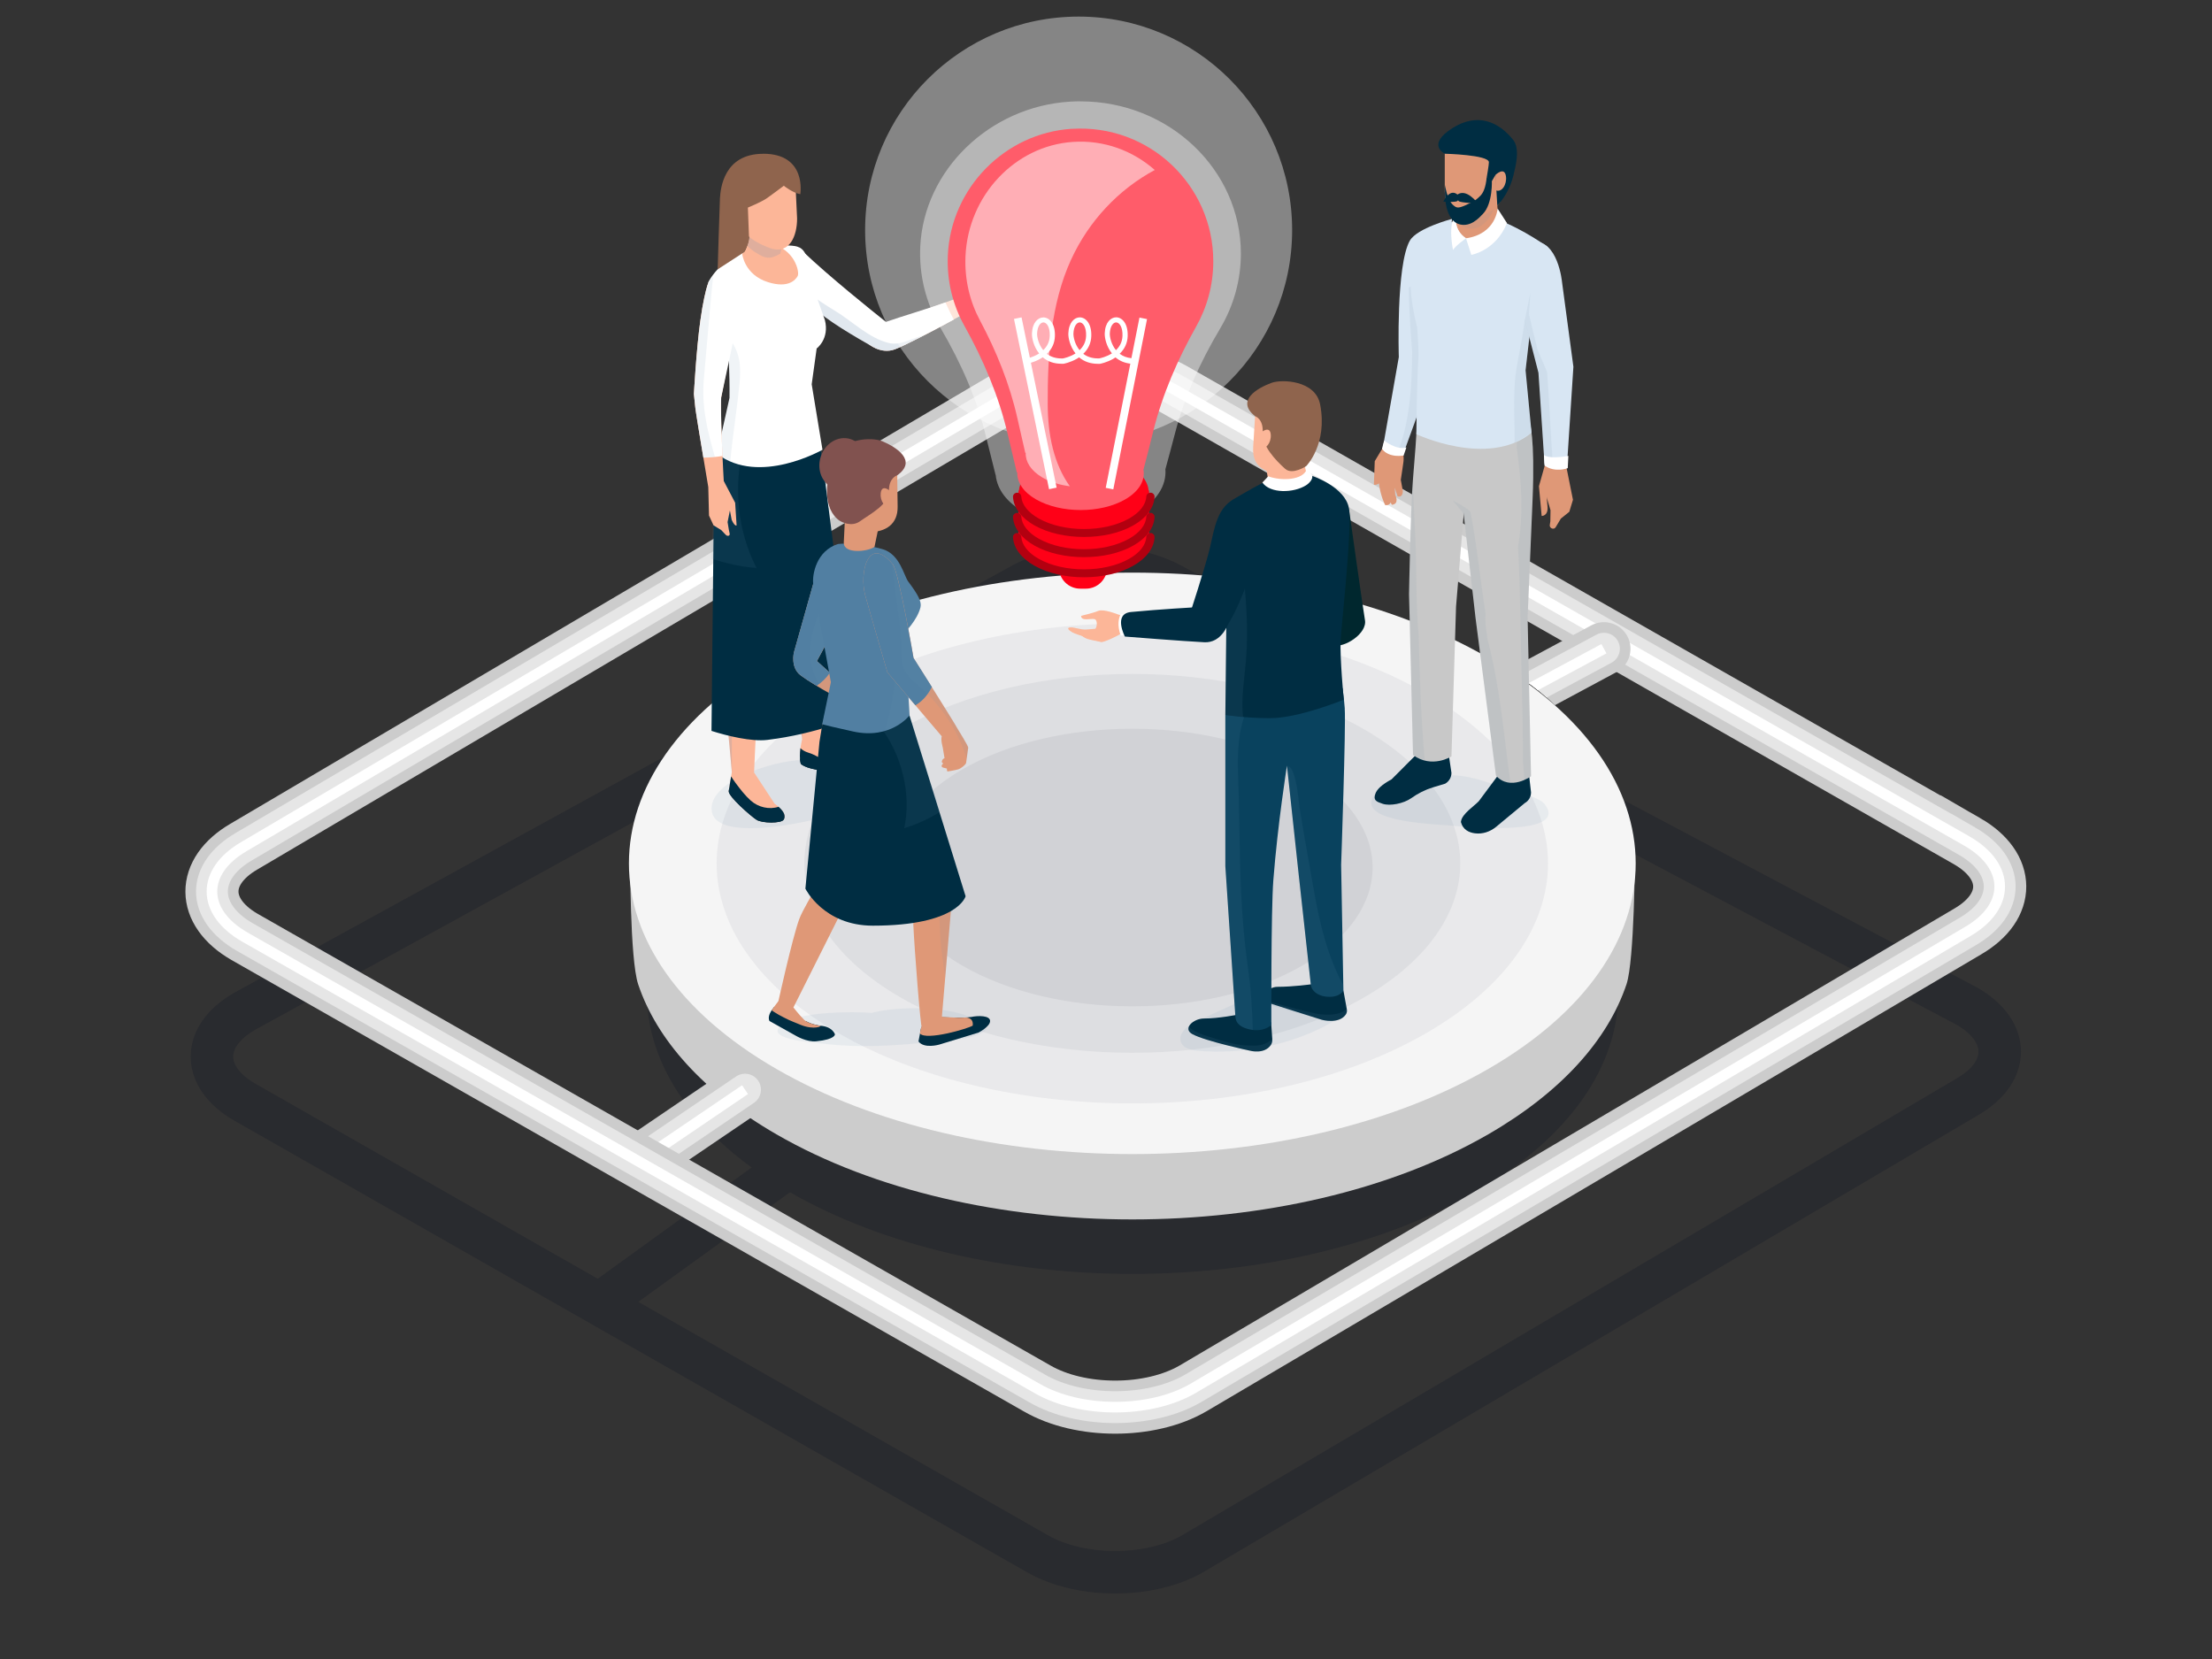 <?xml version="1.0" encoding="UTF-8"?><svg xmlns="http://www.w3.org/2000/svg" xmlns:xlink="http://www.w3.org/1999/xlink" viewBox="0 0 400 300"><rect x="0" y="0" width="400" height="300" fill="#333333" stroke="none"/><defs><style>.cls-1,.cls-2,.cls-3,.cls-4,.cls-5,.cls-6,.cls-7{fill:none;}.cls-2{stroke-linejoin:round;}.cls-2,.cls-3{stroke:#e6e6e6;stroke-width:6px;}.cls-2,.cls-6{stroke-linecap:round;}.cls-8{fill:#8f644d;}.cls-9{fill:#81524f;}.cls-10{fill:#ff0017;}.cls-3,.cls-4,.cls-5,.cls-6,.cls-7{stroke-miterlimit:10;}.cls-11{fill:#6f91a2;}.cls-11,.cls-12,.cls-13{mix-blend-mode:multiply;}.cls-11,.cls-13{opacity:.1;}.cls-14{fill:#00081d;}.cls-14,.cls-15,.cls-16,.cls-17,.cls-18,.cls-19{fill-rule:evenodd;}.cls-20{fill:#09425e;}.cls-21{fill:#d8e6f3;}.cls-15{fill:#d1d2d6;}.cls-22{opacity:.5;}.cls-22,.cls-23,.cls-24{fill:#fff;}.cls-23{opacity:.4;}.cls-16{fill:#e9e9eb;}.cls-25{fill:#002d42;}.cls-4{stroke:#00081d;stroke-width:8px;}.cls-26{isolation:isolate;}.cls-27{fill:#b30010;}.cls-28{fill:#00272e;}.cls-17{fill:#dddee1;}.cls-29{fill:#ff5c6a;}.cls-18{fill:#f5f5f5;}.cls-30{fill:#517fa2;}.cls-31,.cls-12{opacity:.2;}.cls-5,.cls-6{stroke:#ccc;stroke-width:10px;}.cls-12,.cls-13{fill:#6c90b1;}.cls-19{fill:#ccc;}.cls-32{fill:#df9877;}.cls-33{clip-path:url(#clippath);}.cls-34{fill:#c8c8c8;}.cls-7{stroke:#fff;stroke-width:2px;}.cls-35{fill:#fcb698;}</style><clipPath id="clippath"><path class="cls-1" d="M231.87,52.53s19.46,7.4,27.68,17.17l18.72-14.4-28.49-15.76-17.91,12.98Z"/></clipPath><symbol id="base" viewBox="0 0 346.76 235.28"><g class="cls-26"><g class="cls-31"><line class="cls-4" x1="113.44" y1="155.08" x2="78.8" y2="180.12"/><path class="cls-14" d="M243.09,84.89c35.73,20.64,35.73,54.09,0,74.72-35.72,20.63-93.65,20.63-129.37,0-35.73-20.64-35.73-54.09,0-74.72,35.72-20.64,93.65-20.64,129.37,0Z"/><path class="cls-4" d="M335.62,124.68L186.33,45.54c-8.13-4.7-21.28-4.7-29.36,0L11.03,125.69c-8.08,4.7-8.04,12.31.1,17.01l149.3,85.06c8.14,4.7,21.28,4.7,29.36,0l145.93-86.07c8.08-4.7,8.04-12.31-.1-17.01Z"/></g><path class="cls-19" d="M245.41,71.35c17.12,9.89,27.62,25.06,27.62,25.06,0,0-.07,19.63-1.58,24.12-3.47,10.36-12.15,20.24-26.04,28.26-37.03,21.38-97.07,21.38-134.09,0-13.89-8.02-22.57-17.91-26.04-28.26-1.58-4.73-1.5-24.12-1.5-24.12,0,0,10.73-15.36,27.54-25.06,37.02-21.39,97.07-21.39,134.09,0Z"/><path class="cls-18" d="M245.41,59.03c37.03,21.39,37.03,56.06,0,77.45-37.03,21.38-97.07,21.38-134.09,0-37.04-21.39-37.04-56.06,0-77.45,37.02-21.39,97.07-21.39,134.09,0Z"/><path class="cls-16" d="M233.73,65.78c30.58,17.65,30.58,46.28,0,63.95-30.58,17.66-80.16,17.66-110.73,0-30.58-17.66-30.58-46.3,0-63.95,30.58-17.67,80.16-17.67,110.73,0Z"/><path class="cls-17" d="M222.05,72.52c24.12,13.94,24.12,36.53,0,50.47-24.13,13.93-63.25,13.93-87.38,0-24.12-13.94-24.12-36.53,0-50.47,24.13-13.93,63.25-13.93,87.38,0Z"/><path class="cls-15" d="M210.36,80.05c17.69,10.2,17.69,26.75,0,36.97-17.67,10.22-46.33,10.22-64.01,0-17.68-10.22-17.68-26.77,0-36.97,17.68-10.21,46.34-10.21,64.01,0Z"/><line class="cls-6" x1="105.41" y1="140.38" x2="86.83" y2="152.99"/><line class="cls-2" x1="105.41" y1="140.38" x2="86.83" y2="152.99"/><line class="cls-7" x1="105.41" y1="140.38" x2="86.83" y2="152.99"/><path class="cls-5" d="M335.62,93.58L186.33,8.52c-8.13-4.7-21.28-4.7-29.36,0L11.03,94.59c-8.08,4.7-8.04,12.31.1,17.01l149.3,85.06c8.14,4.7,21.28,4.7,29.36,0l145.93-86.07c8.08-4.7,8.04-12.31-.1-17.01Z"/><path class="cls-3" d="M335.62,93.58L186.33,8.52c-8.13-4.7-21.28-4.7-29.36,0L11.03,94.59c-8.08,4.7-8.04,12.31.1,17.01l149.3,85.06c8.14,4.7,21.28,4.7,29.36,0l145.93-86.07c8.08-4.7,8.04-12.31-.1-17.01Z"/><path class="cls-7" d="M335.62,93.58L186.33,8.52c-8.13-4.7-21.28-4.7-29.36,0L11.03,94.59c-8.08,4.7-8.04,12.31.1,17.01l149.3,85.06c8.14,4.7,21.28,4.7,29.36,0l145.93-86.07c8.08-4.7,8.04-12.31-.1-17.01Z"/><g class="cls-33"><line class="cls-6" x1="267.2" y1="57.32" x2="243.23" y2="70.2"/><line class="cls-2" x1="267.2" y1="57.32" x2="243.23" y2="70.2"/><line class="cls-7" x1="267.2" y1="57.32" x2="243.23" y2="70.2"/></g></g></symbol></defs><g class="cls-26"><g id="Layer_1"><rect class="cls-1" x="0" y="0" width="400" height="300" rx="20.33" ry="20.33"/><use width="346.76" height="235.28" transform="translate(33.53 62.28) scale(.96)" xlink:href="#base"/><path class="cls-35" d="M175.36,53.09c-.18.12-13.34,4.7-15.66,5.91s-2.64,3.21-2.64,3.21c0,0,2.21,1.91,4.78.95,2.57-.96,15.37-7.72,15.81-8.59.06-.12-2.18-1.55-2.29-1.48Z"/><path class="cls-35" d="M180.41,51.54c-.25-.43.09-.25,1.14-.74,1.06-.49.56-1.08.56-1.08,0,0-2.15.92-3.33,1.1-1.33.21-1.32.37-2.19.92-.87.55-1.15,1.52-1.4,1.76,0,0-1.06,2.14,1.31,1.96,2.36-.18,5.2-.5,6.01-.81.81-.31.21-2.81.02-2.93-.19-.12-1.87.25-2.11-.18Z"/><path class="cls-35" d="M185.24,51.01c-.5-.07-1.3.29-2.17.55s-2.59.18-2.59.18l1.42.8c1.8-.07,3.65-1.24,3.65-1.24,0,0-.09-.26-.31-.29Z"/><path class="cls-35" d="M185.89,51.6c-.5-.07-1.37.33-2.24.59-.87.26-3.03.49-3.03.49l1.72.52c1.8-.07,3.86-1.3,3.86-1.3,0,0-.09-.26-.31-.29Z"/><path class="cls-35" d="M185.96,52.48c-.49-.1-1.38.25-2.26.46s-3.06.27-3.06.27l1.52.69c1.8.04,4.1-1.11,4.1-1.11,0,0-.08-.27-.3-.31Z"/><path class="cls-35" d="M185.71,53.34c-.49-.1-1.38.25-2.27.46-.88.21-3.06.27-3.06.27l1.19.66c1.8.04,4.43-1.08,4.43-1.08,0,0-.08-.27-.3-.31Z"/><path class="cls-24" d="M170.98,54.68c-3.31,1.19-8.23,2.62-10.77,3.53-2.56-2.03-10.37-8.3-14.86-12.59-1.07-1.02-4.97-1.36-6.22,2.74,0,0,2.96,2.44,6.75,6.18,2.66,2.62,6.19,4.9,11.56,7.95.19.13.46.29.78.44.07.04.13.08.2.12,0,0,0-.01.01-.02.88.37,2.1.63,3.41.14,1.52-.57,6.62-3.17,10.63-5.38-.48-.94-.95-1.88-1.39-2.85-.04-.08-.07-.17-.11-.25Z"/><path class="cls-13" d="M146,137.48c-4.21-.48-17.25,3.17-17.33,8.68-.07,5.43,12.3,3.34,16.41,2.52,2.8-.56,13.13-2.89,13.69-6.21.76-4.5-10.84-5.34-12.77-4.98Z"/><path class="cls-12" d="M160.68,62.01c-3.54-.85-6.62-3.96-9.66-5.79-3.24-1.95-6.43-4.28-9.31-6.74-1.48-1.26-1.29-2.92-.33-4.07-.93.48-1.78,1.4-2.25,2.94,0,0,2.96,2.44,6.75,6.18,2.66,2.62,6.19,4.9,11.56,7.95.19.13.46.29.78.44.07.04.13.08.2.12,0,0,0-.01.01-.02.88.37,2.1.63,3.41.14.89-.33,3-1.36,5.4-2.59-2.25.5-4.28,2-6.56,1.45Z"/><path class="cls-35" d="M154.6,139.05c-1.32-1-5.09-3.9-5.64-6.23l-3.74.2s-.91,3.04-.4,5.09c0,0,.49.6,2.5,1,1.95.4,3.31,1.86,4.69,2.41,1.38.55,3.56.05,3.88-.27,0,0,.41-.25.36-.75,0,0-.31-.45-1.63-1.46Z"/><path class="cls-25" d="M154.6,139.05c-.05-.04-.11-.08-.17-.13-.89.24-1.83.27-2.81-.05-1.96-.64-3.46-2.18-5.46-2.77-.59-.18-1.06-.46-1.42-.81-.12.92-.16,1.96.06,2.82,0,0,.49.6,2.5,1,1.95.4,3.31,1.86,4.69,2.41,1.38.55,3.56.05,3.88-.27,0,0,.41-.25.36-.75,0,0-.31-.45-1.63-1.46Z"/><path class="cls-25" d="M151.64,140.6c-1.22-.52-2.2-1.41-3.39-1.98-1.17-.57-2.43-.64-3.49-1.4-.03-.02-.06-.05-.09-.08.02.34.06.67.14.98,0,0,.49.6,2.5,1,1.95.4,3.31,1.86,4.69,2.41,1.38.55,3.56.05,3.88-.27,0,0,.41-.25.36-.75,0,0-.03-.04-.09-.11-1.32,1-2.97.85-4.5.2Z"/><path class="cls-35" d="M140.06,145.32l-3.69-5.62-4.02-.12s-.45,2.55-.57,3.49c-.12.94,4.05,4.58,5.05,5.2,1.03.63,4.36.64,4.84,0,.55-.73.06-1.77-1.61-2.95Z"/><path class="cls-25" d="M135.78,144.79c-1.06-.95-1.94-2.1-2.78-3.23-.27-.37-.54-.76-.79-1.17-.14.83-.35,2.07-.42,2.67-.12.94,4.05,4.58,5.05,5.2,1.03.63,4.36.64,4.84,0,.46-.61.18-1.43-.89-2.37-1.68.56-3.68.09-5.01-1.11Z"/><path class="cls-25" d="M135.65,146.5c-1.37-1.14-3.03-2.49-3.78-4.07-.04.25-.07.46-.09.63-.12.94,4.05,4.58,5.05,5.2,1.03.63,4.36.64,4.84,0,.09-.11.14-.24.17-.37-2.14.84-4.52,0-6.2-1.39Z"/><path class="cls-35" d="M129.61,87.26c0,1.52.64,5.06.64,5.06l1.2,21.68s-1.29,4.94-.58,10.87c.76,6.32,1.48,14.87,1.48,14.87,0,0,.94.55,1.83.55,1.18,0,2.18-.58,2.18-.58,0,0,.95-22.87,1.54-24.8s3.27-21.61,3.27-21.61l6.79-12.08-16.52-.59s-1.88-.2-1.84,6.64Z"/><path class="cls-12" d="M129.61,87.26c0,1.52.64,5.06.64,5.06l1.2,21.68s-1.29,4.94-.58,10.87c.76,6.32,1.48,14.87,1.48,14.87,0,0-.02-14.05-.08-15.83-.11-3.24-.41-6.96,1.42-9.77.05-1.77-.21-3.55-.16-5.33.1-3.5.94-7.3,5.12-7.61.53-.04.99.03,1.39.17.62-4.36,1.13-8.08,1.13-8.08l6.79-12.08-16.52-.59s-1.88-.2-1.84,6.64Z"/><path class="cls-35" d="M139.57,91.02l3.88,19.39s-.39,7.18-.18,10.36c.22,3.18,1.79,12.82,1.79,12.82,0,0,.42.61,1.84.61,1.94,0,2.25-.72,2.25-.72,0,0-.59-3.4.41-19.35.47-7.54.5-8.12-1.13-33.49l-8.86,10.38Z"/><path class="cls-12" d="M139.57,91.02l3.88,19.39s-.39,7.18-.18,10.36c.22,3.18,1.79,12.82,1.79,12.82,0,0,.01.01.03.03-.29-2.56-.28-5.14-.46-7.61-.59-8.3.75-11.08.02-16.38-.55-4.04-.09-6.34,3.17-8.93.57-.45,1.18-.68,1.78-.75-.21-4.19-.58-10.12-1.17-19.31l-8.86,10.38Z"/><path class="cls-25" d="M131.45,80.62s-2.38.56-2.33,7.4c0,1.52-.46,44.15-.46,44.15,2.84.9,7.22,1.97,10.09,1.63,8.99-1.09,15.92-4.14,15.92-4.14l-6.28-49.05h-16.94Z"/><path class="cls-13" d="M134.46,80.62h-3s-2.38.57-2.33,7.4c0,1.52-.46,13.02-.46,13.02,2.26.72,5.47,1.53,8.14,1.66-3.49-6.74-4.2-14.77-2.34-22.09Z"/><path class="cls-24" d="M149.15,57.84l-1.48-4.21-1.47-3.71c-.26-1.11-.12-2.57-.31-3.31-.45-1.7-1.5-1.92-1.5-1.92,0,0-.28-.19-1.18-.26-3.23-.26-11.33-.05-15.06,6.47-.77,1.34,2.73,1.98,2.73,1.98,0,0,1.16,10.56,1.04,19.07l-2.25,10.1c7.59,5.85,19.06-.72,19.06-.72l-1.95-11.84.9-6.48s2.36-1.72,1.48-5.16Z"/><path class="cls-13" d="M131.55,60.76c.23,3.43.42,7.51.37,11.2l-2.25,10.1c.76.58,1.56,1.04,2.38,1.39.44-4.64,1.2-9.27,1.66-13.9.31-3.1.21-5.6-1.69-8.18-.16-.21-.31-.42-.47-.62Z"/><path class="cls-35" d="M139.24,44.08c-2.87-.54-5.03,1.8-5.03,1.8,0,0,.36,3.8,4.69,5.15,3.64,1.13,4.93-.39,5.34-1.1.41-.71-.55-5.02-5.01-5.85Z"/><path class="cls-35" d="M135.45,42.03c.25,1.68-1.06,3.94-1.06,3.94l5.98,1.54c1.67-2.77.99-6.12.99-6.12l-5.92.64Z"/><path class="cls-12" d="M135.45,42.03c.12.77-.1,1.66-.36,2.4.73.73,1.71,1.41,2.76,1.9.61.29,1.31.35,1.95.14.47-.15.9-.35,1.29-.6.71-2.29.27-4.47.27-4.47l-5.92.64Z"/><path class="cls-35" d="M132.7,34.12l.88,5.93c.7,3.36,6.06,4.94,6.06,4.94,3.14.82,4.5-2.27,4.5-5.48l-.35-7.34-11.09,1.95Z"/><path class="cls-8" d="M138.01,27.81c-7.15,0-7.72,6.32-7.82,8.06-.08,1.53-.41,12.83-.41,12.83l4.83-3.13s.83-1.5.84-2.52l-.21-5.51s2.3-.95,3.29-1.6c.68-.45,3.21-2.35,3.21-2.35,0,0,1.56,1.27,2.98,1.53,0,0,1.24-7.32-6.71-7.32Z"/><path class="cls-35" d="M128.89,50.7c-.46.09-.84.44-.97.89-.29.95-.8,2.95-1.28,6.42-.72,5.19-1.16,13.24-1.16,13.24,0,0,.13,1.23.26,2.51.11,1.07,1.8,11.09,2.34,14.32l.13,5.15.82,1.77,1.4.86s.65.67.75.79c.33.42.91.28.75-.24l-.12-.55-.24-1.45.42-2.1.32,1.69c.57,1.26.89,1.01.89,1.01l-.26-4.1-2.06-3.93s-.65-11.01-.47-15.09c0,0,3.03-15.51,3.11-16.46.07-.89-.97-5.46-4.63-4.73Z"/><path class="cls-24" d="M133.89,55.14c.08-.89-1.12-5.92-4.77-5.18-.46.09-1.07,1.19-1.2,1.63-.29.95-.8,2.95-1.28,6.42-.72,5.19-1.16,13.24-1.16,13.24,0,0,.13,1.23.26,2.51.07.69.8,5.09,1.45,8.99,1.17-.01,2.32-.11,3.46-.29-.16-3.53-.34-8.21-.24-10.57,0,0,3.41-15.8,3.49-16.75Z"/><path class="cls-13" d="M127.29,68.4c.47-5.12,1.53-17.86,1.68-18.38-.43.26-.93,1.17-1.05,1.57-.29.95-.8,2.95-1.28,6.42-.72,5.19-1.16,13.24-1.16,13.24,0,0,.13,1.23.26,2.51.07.69.8,5.09,1.45,8.99.7,0,1.4-.06,2.09-.12-1.38-4.76-2.46-9.18-1.99-14.22Z"/><path class="cls-13" d="M157.63,183.16c-3.67-.28-12.34-.2-15.54,1.68-5.18,3.04,4.72,3.65,6.92,3.91,6.59.77,12.42.36,18.97-.27,2.68-.26,8.53-.4,10.37-2.32-3.01-4.52-15.52-4.38-20.72-3Z"/><path class="cls-32" d="M151.38,112.77l-3.12-11.45-4.69,16.66s-.68,2.76,1.24,4.17c1.28.94,3.05,2.04,6.05,3.71l2.34-1.37-5.47-4.95,3.64-6.77Z"/><path class="cls-13" d="M151.38,112.77l-3.12-11.45-4.69,16.66s-.68,2.76,1.24,4.17c1.28.94,3.05,2.04,6.05,3.71l2.34-1.37-5.47-4.95,3.64-6.77Z"/><path class="cls-30" d="M148.25,101.31l-4.69,16.66s-.68,2.76,1.24,4.17c.74.55,1.66,1.15,2.88,1.88.94-.65,1.76-1.43,2.39-2.37l-2.35-2.12,3.64-6.77-3.12-11.45Z"/><path class="cls-13" d="M149.64,106.4c-1.17,3.6-2.92,7.2-3.15,10.91-.14,2.33.49,4.49,1.63,6.37.75-.58,1.42-1.25,1.95-2.03l-2.35-2.12,3.64-6.77-1.74-6.36Z"/><path class="cls-25" d="M175.58,183.9c-1.3.29-6.11,0-6.11,0l-2.88,1.85-.5,2.57c1.01,1.37,3.74.58,3.74.58l7.12-2.18s2.09-1.08,2.09-2.09-2.16-1.01-3.45-.72Z"/><path class="cls-32" d="M174.54,184c-1.58.13-4.35-.16-4.35-.16l-3.6,1.91-.25,1.13c1.1,1.37,8.82-.9,9.56-1.42.19-1.6-1.36-1.45-1.36-1.45Z"/><path class="cls-32" d="M149.54,128c-1.25,3.58-1.55,7.41-.89,11.14l-1.27,21.7s-2.33,3.89-2.86,5.38c-1.29,3.58-3.82,15.1-3.82,15.1,1.81,2.79,2.6,1.21,2.6,1.21l10.22-20.39,9.44-30.88-12.9-4.75-.52,1.48Z"/><path class="cls-13" d="M149.54,128c-1.25,3.58-1.55,7.41-.89,11.14l-.52,8.87c4.67,3.33,6.4,8.04,5.67,13.22l9.16-29.97-12.9-4.75-.52,1.48Z"/><path class="cls-32" d="M164.38,129.84l-5.02,3.14-10.54,7.3,7.64,2.57s9.72,14.86,9.4,16.16c-.11.43-.88,4.44-.69,8.42.17,3.82,1.28,18.4,1.56,18.57.42.25,2.65,1.39,3.56-1.74l2.15-25.33c.03-1.06-.14-2.13-.5-3.13l-7.57-25.96Z"/><path class="cls-13" d="M164.38,129.84l-5.02,3.14-10.54,7.3,7.64,2.57s2.99,4.58,5.6,8.87c1.16-.55,2.58-.47,3.75.73,4.72,4.85,3.79,11.09,4.24,17.3.17,2.35.56,4.73.87,7.11l1.52-17.94c.03-1.06-.14-2.13-.5-3.13l-7.57-25.96Z"/><path class="cls-25" d="M148.88,129.95l-.69,4.17-2.55,26.58s3.29,6.69,12.19,6.69c15.43,0,16.78-5.32,16.78-5.32l-10.21-32.9-15.51.78Z"/><path class="cls-13" d="M156.79,129.55c.05.15.09.29.14.44.82.16,1.61.6,2.23,1.4,3.84,4.98,5.72,12.14,4.35,18.37,3.56-1.04,6.52-2.97,6.52-2.97l-5.64-17.61-7.6.38Z"/><path class="cls-30" d="M159.62,99.32c-4.77-1.39-8.07-.95-8.07-.95-3.9,1.21-4.69,5.47-4.5,7.19.1.95,3.2,17.8,3.2,17.8l-1.56,7.55s-1.25-.14,5.6,1.37c6.85,1.51,10.19-2.93,10.19-2.93l-.35-5.81-.55-9.13s2.29-2.27,2.86-4.56c.26-1.04-.4-2.27-2.21-4.69-.78-1.04-1.49-4.93-4.61-5.84Z"/><path class="cls-13" d="M159.62,99.32c-.35-.1-.7-.19-1.03-.28,1.28,1.09,2.32,2.41,2.55,4.13.15,1.12-.12,2.34-.93,3.08,2.51,8.41,2.32,17.53-.17,25.91,2.97-.88,4.45-2.82,4.45-2.82l-.35-5.81-.55-9.13s2.29-2.27,2.86-4.56c.26-1.04-.4-2.27-2.21-4.69-.78-1.04-1.49-4.93-4.61-5.84Z"/><path class="cls-32" d="M165.2,118.95s-2.69-15.64-3.75-16.91c-4.56-5.46-6.06,1.69-5,5.57.96,3.5,4.02,13.97,4.02,13.97l9.83,11.57c-.22.62.18,2.02.18,2.02l.32,1.94c-.49.14-.5.71-.5.71l.25.24c-.74.71.23.8.23.8l.45.12c-.04.26.09.53.09.53,0,0,1.36-.21,1.95-.39.6-.18,1.39-.9,1.43-1.16s.34-2.5.38-2.76-1.84-3.28-1.84-3.28c-1.09-1.95-8.06-12.94-8.06-12.94Z"/><path class="cls-30" d="M161.45,102.04c-4.56-5.46-6.06,1.69-5,5.57.96,3.5,4.02,13.97,4.02,13.97l5.06,5.96c1.26-.73,2.21-1.82,2.89-3.15.03-.06.07-.1.1-.15-1.76-2.8-3.33-5.28-3.33-5.28,0,0-2.69-15.64-3.75-16.91Z"/><path class="cls-13" d="M165.2,118.95s-2.69-15.64-3.75-16.91c-.1-.12-.2-.23-.3-.34.12.32.21.68.25,1.07.41,4.63,1.38,9.22,1.61,13.86.08,1.59-.16,3.25.65,4.69.81,1.44,2.34,2.54,3.52,3.66,3.48,3.29,6.19,7.59,7.65,12.24.1-.76.25-1.86.28-2.04.04-.26-1.84-3.28-1.84-3.28-1.09-1.95-8.06-12.94-8.06-12.94Z"/><path class="cls-32" d="M152.59,98.19c.03,2.05,4.43,1.56,5.55.69l1.67-8.07-6.88.09-.35,7.29Z"/><path class="cls-32" d="M150.88,85.73l.7,5.74c.04,3.11,5.61,4.76,5.61,4.76,3-.04,5.17-1.44,5.13-4.61l-.1-7.96-11.34,2.06Z"/><path class="cls-9" d="M159.56,79.79c-1.75-.74-7.44-.74-8.91,3.47-3.12,8.94,1.39,11.02,1.39,11.02,0,0,1.89,1.11,3.45,0,1.97-1.4,5.29-3.09,5.26-5.51-.03-2.42,1.5-2.82,1.5-2.82,3.71-2.66-.21-5.11-2.69-6.16Z"/><path class="cls-32" d="M159.26,89.18c-.15,1.37.77,2.85,1.86,2.34l-.03-2.63s-1.62-1.55-1.83.3Z"/><path class="cls-9" d="M153.8,79.4c-2.19-.7-4.61.73-5.39,3.2-.79,2.47.35,5.03,2.55,5.73,2.19.7,4.61-.73,5.39-3.2.79-2.47-.35-5.03-2.55-5.73Z"/><path class="cls-25" d="M148.31,185.47s-1.53-.21-2.51-.79c-1.38-.22-2.7-.65-3.96-1.37-.64-.37-1.23-.81-1.81-1.27-.62.73-1.3,1.79-.88,2.59l4.79,2.68s1.93,1.16,3.66.99c3.52-.35,3.38-1.27,3.38-1.27,0,0-.42-1.41-2.68-1.55Z"/><path class="cls-32" d="M145.35,184.35c-.85-.85-1.85-2.14-1.85-2.14l-2.73-1.17s-.69.84-1.23,1.67c.42.26.82.54,1.24.77,1.55.85,1.86.98,4.02,1.85,2.48,1,3.96.18,3.5.15,0,0-2.11-.28-2.96-1.13Z"/><path class="cls-13" d="M272.59,142.73c-3.55-1.27-7.44-2.85-11.29-2.47-2.21-.09-12.87.82-13.32,4.77-.43,3.76,12.16,4.03,14.69,4.29,1.89.19,21.07,2.03,16.71-3.83-1.08-1.45-5.09-2.16-6.78-2.76Z"/><path class="cls-32" d="M251.06,79.29l-2.46,4.1-.16,4.27s.52.11.91-.26c.29,2.34,1.13,3.93,1.13,3.93,0,0,.72.18.98-.46l.24.41c1.44-.14.6-1.8.6-1.8l-.09-1.3.52,1.57c1.03.29.94-1,.94-1l-.36-1.98.3-2.01.18-1.26c.13-.96-.11-2.6-.81-3.27l-1.91-.95Z"/><path class="cls-21" d="M254.95,43.5c-2.54,4.47-2,21.07-2,21.07l-2.91,16.54c.46,1.39,3.62,1.23,3.62,1.23l6.28-17.26s2.53-25.3,2.64-25.5c0,0-6.34,1.66-7.63,3.93Z"/><path class="cls-11" d="M255.93,51.48c-.1-.1-.19-.21-.29-.31-.23.33-.52.61-.87.84,0,.11-.03.23-.02.34.09,5.21.62,11.25.62,11.25,0,0-.05,5.07-.34,7.88-.38,3.67-1.04,7.53-2.59,10.93.64.05,1.23-.08,1.23-.08l6.28-17.26s.63-6.35,1.28-12.71c-1.72.73-3.81.52-5.29-.89Z"/><path class="cls-24" d="M250.3,79.66l-.39,1.49c1.25,1.75,3.91,1.22,3.91,1.22l.5-1.46c-1.88.53-4.02-1.25-4.02-1.25Z"/><path class="cls-25" d="M256.56,136l-4.92,4.93c-1.78.95-2.65,1.82-2.92,2.58-.44,1.21.14,1.44,1.31,1.84,1.3.44,3.77-.03,5.16-1.01,1.2-.86,2.52-1.53,3.93-1.96l2.2-.66c.71-.4,1.15-1.15,1.15-1.96l-.56-3.75h-5.35Z"/><path class="cls-25" d="M271.27,139.7l-3.87,5.2c-.92.93-2.96,2.27-3.19,3.56l-.03.19c.36,1.39,1.45,1.9,2.54,2.04,1.38.18,2.76-.29,3.83-1.18l5.18-4.29c.7-.39,1.13-1.13,1.13-1.93l-.41-3.59h-5.18Z"/><path class="cls-34" d="M256.4,73.43s-.14,4.53-.88,13.11c-.45,5.17-.72,20.94-.72,20.94l.72,29.04c3.42,2.53,6.95.26,6.95.26l.83-27.1,1.81-21.82-.98-11.8-7.73-2.63Z"/><path class="cls-11" d="M256.02,99.25c-.14-4.19-.44-8.38-.52-12.57-.44,5.3-.71,20.81-.71,20.81l.72,29.04c.71.53,1.43.83,2.12,1-.66-7.82-.9-14.93-1.09-22.78-.48-5.15-.35-10.42-.52-15.5Z"/><path class="cls-34" d="M260.97,77.13l3.16,11.06,2.7,23.59,3.69,28.48c2.59,2.86,6.34.11,6.34.11l-.62-28.62.9-21.51c.46-11.2-.53-13.84-.53-13.84l-15.65.73Z"/><path class="cls-11" d="M273.58,76.54c.1.58.19,1.15.28,1.73.3.51.47,1.14.44,1.89-.01.29-.02.57-.03.86.84,5.92,1.26,11.89.24,17.78.21,4.22.34,8.42.41,12.69.14,8.9.48,17.06.46,25.94.1,1.2.2,2.4.26,3.6.73-.32,1.21-.67,1.21-.67l-.62-28.62.9-21.51c.46-11.2-.53-13.84-.53-13.84l-3.04.14Z"/><path class="cls-11" d="M268.91,114.89c-.24-1.33-.37-2.67-.27-3.98-.73-4.41-1.79-13.9-2.72-18.27-.12-.58-3.23-2.14-3.23-2.14l1.97,2.37,2.16,18.9,3.69,28.48c.81.89,1.73,1.23,2.62,1.29-1.22-8.87-1.83-17.1-4.1-25.8-.08-.3-.11-.58-.12-.86Z"/><path class="cls-21" d="M259.13,41.02c-2.29.54-4.03,2.14-4.07,5.45-.05,3.96-.27,6.86,1.2,12.72,0,0,.35,4.14.23,5.69-.28,3.71-.37,13.63-.37,13.63,0,0,12.92,6.13,20.83-.25l-1.08-11.3,1.54-13.33,2.49-8.95s-4.36-3.2-8.92-4.89c-3.62-1.34-5.66-.24-11.86,1.23Z"/><path class="cls-11" d="M278.6,45.81c-1.11,1.64-1.97,3-2.31,4.96-.18,1.02.06,6.74-.58,7.16-.62,4.92-1.62,8.37-1.78,11.21-.27,4.71,0,7.13-.03,10.9.63-.34,2.47-1.33,3.05-1.79l-1.08-11.3,1.54-13.33,2.49-8.95s-.27-.2-.75-.53c-.02.55-.19,1.11-.56,1.66Z"/><path class="cls-32" d="M279.44,83.84l-1.15,4.08.49,5.38s1.15.05,1.07-1.58l-.16-1.86.05.23v.02s.64,2.14.64,2.14l-.03,2.02-.1.65c-.09.62.75.95,1.07.41.1-.16.93-1.55.93-1.55l1.53-1.23.66-2.17-1.23-6.14-3.78-.42Z"/><path class="cls-32" d="M263.25,33.45v6.33c0,2.14,1.73,3.88,3.87,3.88s3.87-1.73,3.87-3.88l-.57-6.33h-7.17Z"/><path class="cls-13" d="M263.25,33.45v4.36s0,.02,0,.03c-.04,1.45.28,2.44,1.12,2.98,3.18,2.04,6.12-2.04,6.04-4.92-.01-.4.04-.77.13-1.1l-.12-1.34h-7.17Z"/><path class="cls-32" d="M261.27,34.8c0,3.3,2.48,5.05,4.78,4.74,1.9-.26,5.79-1.8,5.79-5.04l.65-6-11.23-2v8.31Z"/><path class="cls-25" d="M262.69,23.14c-4.86,3.05-1.41,4.66-1.41,4.66,0,0,7.89.19,7.96,1.52.02.39-.39,2.74-.39,2.74l.93.68.65-1.1.33,5.53s2.03-1.91,2.9-5.4c.38-1.54,1.27-4.83-.02-6.46-2.65-3.34-6.49-4.97-10.95-2.17Z"/><path class="cls-32" d="M270.42,31.64v2.75c1.15.53,2.09-1.04,1.91-2.46-.24-1.93-1.91-.29-1.91-.29Z"/><path class="cls-24" d="M265.1,43.09l.96,3s4.42-.73,6.45-5.75l-1.7-2.63s-.25,4.59-5.7,5.38Z"/><path class="cls-24" d="M263.25,38.95c-1.51,1.51-.5,6.25-.5,6.25.47-.79,2.36-2.11,2.36-2.11-2.31-1.48-1.85-4.14-1.85-4.14Z"/><path class="cls-21" d="M277.07,43.7c-2.76.26-2.67,8.94-2.67,8.94l3.8,14.75,1.1,16.49c3.5,1.66,4.04.63,4.04.63l1.18-18.19-2.05-15.27s-.7-7.81-5.4-7.36Z"/><path class="cls-11" d="M278.04,63.27l-1.56-6.46.26-3.86-1.01,4.97,2.48,9.46,1.1,16.49c.6.28,1.1.48,1.54.63-.43-5.5-.66-11.74-1.09-17.23-.21-.55-.92-2.2-1.71-4.01Z"/><path class="cls-24" d="M279.19,82.28l.1,1.9c1.94,1.37,4.21.47,4.21.47l.11-2.21c-3.64.66-4.42-.16-4.42-.16Z"/><path class="cls-25" d="M268.84,32.06c-.18,1.88-.63,2.83-1.15,3.35-1.15,1.16-1.79,1.25-2.32,1.53-.51.27-1.21.54-1.59.58-.51.05-.89-.32-1.15-.58-.93-.94-1.35-3.49-1.35-3.49,0,0,0,2,.09,2.79.34,3.04,1.61,4.12,2.65,4.35,1.95.43,3.34-1.08,4.14-1.91,1.84-1.91,1.61-6.17,1.61-6.17l-.92-.46Z"/><path class="cls-25" d="M263.31,35.38c-.18.17.17.68.48.99.31.31,3.46.42,3.46.42,0,0-2.21-3.06-3.94-1.41Z"/><path class="cls-25" d="M261,36.46s2.19.17,2.53-.11c.34-.28.43-.76.26-.94-1.54-1.71-2.79,1.05-2.79,1.05Z"/><circle class="cls-23" cx="195.05" cy="41.61" r="38.61"/><path class="cls-23" d="M195.39,18.32c-.63,0-1.26.02-1.9.06-14.54.88-26.43,12.4-27.08,26.22-.24,5.13,1.01,10.19,3.63,14.64,3.94,6.71,6.61,13.05,8.18,19.4.58,2.34,1.18,4.75,1.79,7.16l.05.15c.26,2.59,2.08,4.97,5.1,6.63,2.8,1.53,6.44,2.38,10.27,2.38h0c3.83,0,7.47-.85,10.25-2.38,3.45-1.9,5.29-4.75,5.06-7.73.61-2.22,1.21-4.45,1.78-6.64,1.6-6.16,4.27-12.33,8.14-18.84,2.44-4.1,3.73-8.77,3.73-13.51,0-15.18-13.01-27.53-29-27.53Z"/><path class="cls-10" d="M204.26,84.25c-4.6-2.65-12.03-2.66-16.6,0-4.57,2.66-4.54,6.96.05,9.62,4.6,2.66,12.03,2.65,16.6,0,4.57-2.66,4.55-6.96-.05-9.62Z"/><path class="cls-10" d="M204.26,91.82c-4.6-2.65-12.03-2.66-16.6,0-4.57,2.66-4.54,6.96.05,9.62,4.6,2.66,12.03,2.65,16.6,0,4.57-2.66,4.55-6.96-.05-9.62Z"/><rect class="cls-10" x="184.19" y="88.7" width="23.59" height="8.1"/><path class="cls-27" d="M208.08,89.1c-.41-.02-.77.29-.79.69-.08,1.48-1.19,2.89-3.12,3.98-4.49,2.53-11.81,2.53-16.32,0-1.95-1.09-3.07-2.51-3.17-3.99-.03-.4-.38-.71-.8-.68-.41.03-.73.37-.7.77.13,1.98,1.52,3.82,3.92,5.16,2.46,1.38,5.69,2.07,8.92,2.07s6.45-.69,8.9-2.08c2.38-1.35,3.76-3.18,3.86-5.17.02-.4-.3-.74-.71-.77Z"/><path class="cls-10" d="M191.49,102.6c0,2.13,1.73,3.85,3.85,3.85h1.02c2.13,0,3.85-1.73,3.85-3.85v-.89h-8.73v.89Z"/><path class="cls-27" d="M208.08,92.75c-.41-.02-.77.29-.79.69-.08,1.48-1.19,2.89-3.12,3.98-4.49,2.53-11.81,2.53-16.32,0-1.95-1.09-3.07-2.51-3.17-3.99-.03-.4-.38-.71-.8-.68-.41.03-.73.37-.7.77.13,1.98,1.52,3.82,3.92,5.16,2.46,1.38,5.69,2.07,8.92,2.07s6.45-.69,8.9-2.08c2.38-1.35,3.76-3.18,3.86-5.17.02-.4-.3-.74-.71-.77Z"/><path class="cls-27" d="M208.08,96.39c-.41,0-.77.29-.79.69-.08,1.48-1.19,2.89-3.12,3.98-4.49,2.53-11.81,2.53-16.32,0-1.95-1.09-3.07-2.51-3.17-3.99-.03-.4-.38-.71-.8-.68-.41.03-.73.37-.7.77.13,1.98,1.52,3.82,3.92,5.16,2.46,1.38,5.69,2.07,8.92,2.07s6.45-.69,8.9-2.08c2.38-1.35,3.76-3.18,3.86-5.17.02-.4-.3-.74-.71-.77Z"/><path class="cls-29" d="M193.81,23.29c-12.11.77-21.87,10.74-22.41,22.87-.21,4.65.91,9.02,3,12.77,3.44,6.17,6.21,12.68,7.82,19.56.53,2.27,1.08,4.6,1.65,6.94h.09c-.07,1.75,1.05,3.52,3.36,4.86,4.49,2.59,11.73,2.59,16.18,0,2.51-1.46,3.6-3.43,3.27-5.34.61-2.31,1.2-4.64,1.76-6.91,1.65-6.68,4.4-13,7.78-19,1.96-3.48,3.09-7.5,3.09-11.78,0-13.78-11.61-24.85-25.59-23.96Z"/><path class="cls-22" d="M194.02,25.66c-10.5.7-18.96,9.72-19.43,20.7-.18,4.2.79,8.16,2.6,11.55,2.98,5.58,5.38,11.48,6.78,17.7.46,2.05.94,4.16,1.43,6.28h.08c-.06,1.59.91,3.19,2.92,4.4,1.44.87,3.21,1.41,5.06,1.64-2.92-4.09-3.98-9.31-4-14.8-.04-8.77.55-18.18,4.23-26.19,3.21-6.98,8.57-12.68,15.13-16.2-3.95-3.48-9.15-5.46-14.8-5.08Z"/><path class="cls-24" d="M204.59,64.77c-.82-.08-1.53-.35-2.12-.8.91-.86,1.41-1.95,1.45-3.19.08-2.28-1-3.36-2.03-3.4-.02,0-.04,0-.05,0-.96,0-2,.9-2.07,2.9-.03.81.3,2.37,1.3,3.62-1.01.64-2.08.87-2.3.91h-.22c-1.05,0-1.94-.28-2.66-.83.91-.86,1.41-1.95,1.45-3.19.08-2.28-1-3.36-2.03-3.4-.02,0-.04,0-.05,0-.96,0-2,.9-2.07,2.9-.03.81.3,2.37,1.3,3.62-1.01.64-2.08.87-2.3.91h-.22c-1.05,0-1.94-.28-2.66-.83.91-.86,1.41-1.95,1.45-3.19.08-2.28-1-3.36-2.03-3.4-.02,0-.04,0-.05,0-.96,0-2,.9-2.07,2.9-.03.81.3,2.37,1.3,3.62-.6.38-1.23.62-1.68.76l-1.5-7.29-1.37.28,6.34,30.79,1.37-.28-4.65-22.58c.46-.14,1.1-.37,1.74-.74.14-.08.28-.17.4-.25.91.78,2.06,1.17,3.41,1.17h.26s.05,0,.08,0c.05,0,1.22-.22,2.43-.91.14-.08.28-.17.4-.25.91.78,2.06,1.17,3.41,1.17h.26s.05,0,.08,0c.05,0,1.22-.22,2.43-.91.14-.08.28-.17.4-.25.74.63,1.64,1.01,2.68,1.13l-4.45,22.46,1.37.27,6.1-30.79-1.37-.27-1.47,7.41ZM187.54,60.31c.05-1.32.61-2.01,1.14-2.01,0,0,.02,0,.02,0,.59.02,1.19.88,1.13,2.44-.04,1.14-.54,1.97-1.18,2.58-.85-1.04-1.13-2.37-1.11-3.01ZM194.11,60.31c.05-1.32.61-2.01,1.14-2.01,0,0,.01,0,.02,0,.59.02,1.19.88,1.13,2.44-.04,1.14-.54,1.97-1.18,2.58-.85-1.04-1.13-2.37-1.11-3.01ZM200.69,60.31c.05-1.32.61-2.01,1.14-2.01,0,0,.01,0,.02,0,.59.02,1.19.88,1.13,2.44-.04,1.14-.54,1.97-1.18,2.58-.85-1.04-1.13-2.37-1.11-3.01Z"/><path class="cls-28" d="M241.13,116.66c1.86.62,6.19-2.1,5.69-4.58-.24-1.22-2.91-20.23-2.91-20.23l-2.78,24.8Z"/><path class="cls-35" d="M202.12,111.09s-2.56-1.03-3.53-.62c-1.09.46-3.1.86-3.1.91.05,1,1.73.43,2.41.57s.58,1.86-.35,2.27c-.76.33-2.25.35-2.25.35,0,0,.16.36.88.77.72.41,2.47.58,2.88.76.41.17,3.46-1.27,3.9-1.72.25-.25,2.35.81,3.06.28.55-.41-.83-2.78-.83-2.78l-3.08-.78Z"/><path class="cls-35" d="M193.51,113.45c-.74.09-.19.56.46.93.65.37,4.73,1.58,4.73,1.58l.19-2.32s-1.3.09-2.41.19c-1.11.09-2.23-.46-2.97-.37Z"/><path class="cls-24" d="M202.66,111.04c-.37.8-.68,1.92,0,3.9,1.73-.19,2.66.25,3.37-.28.55-.41.22-3.49.22-3.49,0,0-2.29-.12-3.59-.12Z"/><path class="cls-13" d="M239.18,179.89c-2.29-.84-5.3-1.33-7.74-1.44l-3.27.84c-3.9,1.78-7.8,3.56-11.69,5.34-1.66.76-3.64,2.3-2.87,3.95.49,1.05,1.83,1.33,2.98,1.43,7.96.71,16.69-.99,23.7-4.83.73-.4,1.51-.89,1.79-1.68.57-1.62-1.28-3.03-2.89-3.62Z"/><path class="cls-25" d="M223.81,183.48s-3.38.7-6.12.7c-1.87,0-3.92,1.82-2.06,2.83,2.39,1.29,10.46,3,10.46,3,0,0,2.51.68,3.7-1.01.22-.31.3-.7.28-1.08l-.21-3.07-6.06-1.37Z"/><path class="cls-13" d="M226.02,189.06c-2.4.07-4.95-.87-7.21-1.54-3.62-1.07-3.73-1.86-3.79-1.92-.23.49-.12,1.01.62,1.4,2.39,1.29,10.46,3,10.46,3,0,0,2.51.68,3.7-1.01.22-.31.3-.7.28-1.08h0c-1.12.96-2.44,1.3-4.06,1.14Z"/><path class="cls-25" d="M242.93,179.11l-5.89-1.11s-3.24.45-6.03.45c-1.9,0-3.43,2.19-1.67,2.9l9.68,3.06s3.08.86,4.34-.95c.19-.27.25-.62.19-.95l-.62-3.41Z"/><path class="cls-25" d="M226.42,181.36l1.34.4c.08-.39.19-.78.37-1.13.4-.8.93-1.53,1.53-2.21-.54.02-1.07.04-1.57.04-1.9,0-3.43,2.19-1.67,2.9Z"/><path class="cls-13" d="M243.54,182.44c-.17.15-.35.29-.54.4-1.92,1.17-5.39.38-5.13.42-.73-.1-7.6-1.85-10.1-2.71-.13-.04-.25-.1-.37-.15.01.39.24.74.77.95l10.85,3.06s3.08.86,4.34-.95c.19-.27.25-.62.19-.95v-.08Z"/><path class="cls-20" d="M243.18,128.15c-.06-.88-.21-2.26-.39-3.71-6.33,1.82-20.97,4.9-21.21,4.85v27.34l1.81,27.13c.04.93.48,1.83,2.25,2.31,2.84.77,4.26-.73,4.26-.73,0,0-.07-20.61.36-26.18.79-10.19,2.46-20.7,2.46-20.7l2.15,19.91,2.16,19.63c.07,1.23,1.37,2.04,2.59,2.2,2.65.36,3.31-1.1,3.31-1.1l-.41-22.71s.88-25.06.65-28.26Z"/><path class="cls-13" d="M224.25,156.24c-.12-5.39-.17-10.77-.36-16.16-.14-3.85,0-7.95,1.5-11.53-2.22.47-3.72.76-3.8.74v27.34l1.81,27.13c.04.93.48,1.83,2.25,2.31.32.09.62.14.9.17-.11-3.6-.31-7.19-.82-10.81-.91-6.36-1.33-12.77-1.47-19.19Z"/><path class="cls-13" d="M237.53,160.65c-.84-4.9-1.77-9.79-2.54-14.69-.2-1.24-.49-6.5-1.97-7.44-.07.41-.12.82-.15,1.23l2.01,18.62,2.16,19.63c.07,1.23,1.37,2.04,2.59,2.2,2.65.36,3.31-1.1,3.31-1.1l-.02-.94c-2.93-5.33-4.34-11.45-5.39-17.52Z"/><path class="cls-25" d="M243.92,91.86c-.7-3.78-6.49-5.75-6.49-5.75,0,0-2.23-1.02-6.46.16-2.53.71-6.31,3.11-7.68,3.87-2.34,1.29-2.84,3.13-2.75,5.81l1.32,7.91-.28,25.43s3.5.57,8.04.58c5.27.01,13.37-3.35,13.37-3.35,0,0-.72-7.65-.56-10.72.16-3.06,2.13-20.43,1.49-23.94Z"/><path class="cls-13" d="M224.62,101.42c-.74-1.42-2.09-1.88-3.28-2.91l.52,5.35-.28,25.43s1.24.2,3.21.36c-.4-3.35.26-7.08.52-10.19.49-6.02-.02-11.9-.69-17.89,0-.05,0-.1,0-.15Z"/><path class="cls-35" d="M228.39,81.13l.97,5.87c0,2.06,7.01,1.29,7.01-.77l-1.09-5.1h-6.9Z"/><path class="cls-24" d="M236.32,84.8c-.63,2.08-4.68,2.2-6.98,1.33l-1.06,1.13c1.42,2.02,5.64,1.91,7.89.5.61-.38,1.37-1.21,1.08-1.87l-.93-1.09Z"/><path class="cls-35" d="M226.62,80.95c-.19,3.17,1.71,4.43,4.71,4.62,0,0,5.86-1.14,6.05-4.25l.98-5.72-11.26-2.62-.49,7.97Z"/><path class="cls-8" d="M229.96,69.22c-2.54.93-6.58,3.2-3,6.04,0,0,1.51.47,1.37,2.9-.15,2.42,2.26,5.01,4.07,6.62,1.31,1.17,3.8-.49,3.8-.49,0,0,3.92-3.94,2.52-11.16-.85-4.4-6.97-4.56-8.76-3.91Z"/><path class="cls-35" d="M227.98,78.25l-.16,2.64c1.07.57,2.07-.87,1.98-2.25-.12-1.87-1.82-.39-1.82-.39Z"/><path class="cls-25" d="M223.78,90.75c-3.5-.51-4.4,5.84-4.95,8.16-.82,3.49-3.8,12.55-3.8,12.55,2.12.97,4.86,4.5,6.19,2.72,3.7-4.96,6.56-15.9,6.56-15.9,0,0,.39-6.9-4-7.54Z"/><path class="cls-25" d="M216.4,109.77l-.07.03s-6.74.38-11.81.87c-3.27.32-1.1,4.44-1.1,4.44,0,0,10.88.86,14.37,1.03,3.06.15,4.21-3.16,4.21-3.16-.26-2.2-4.9-.99-5.59-3.22Z"/></g></g></svg>
